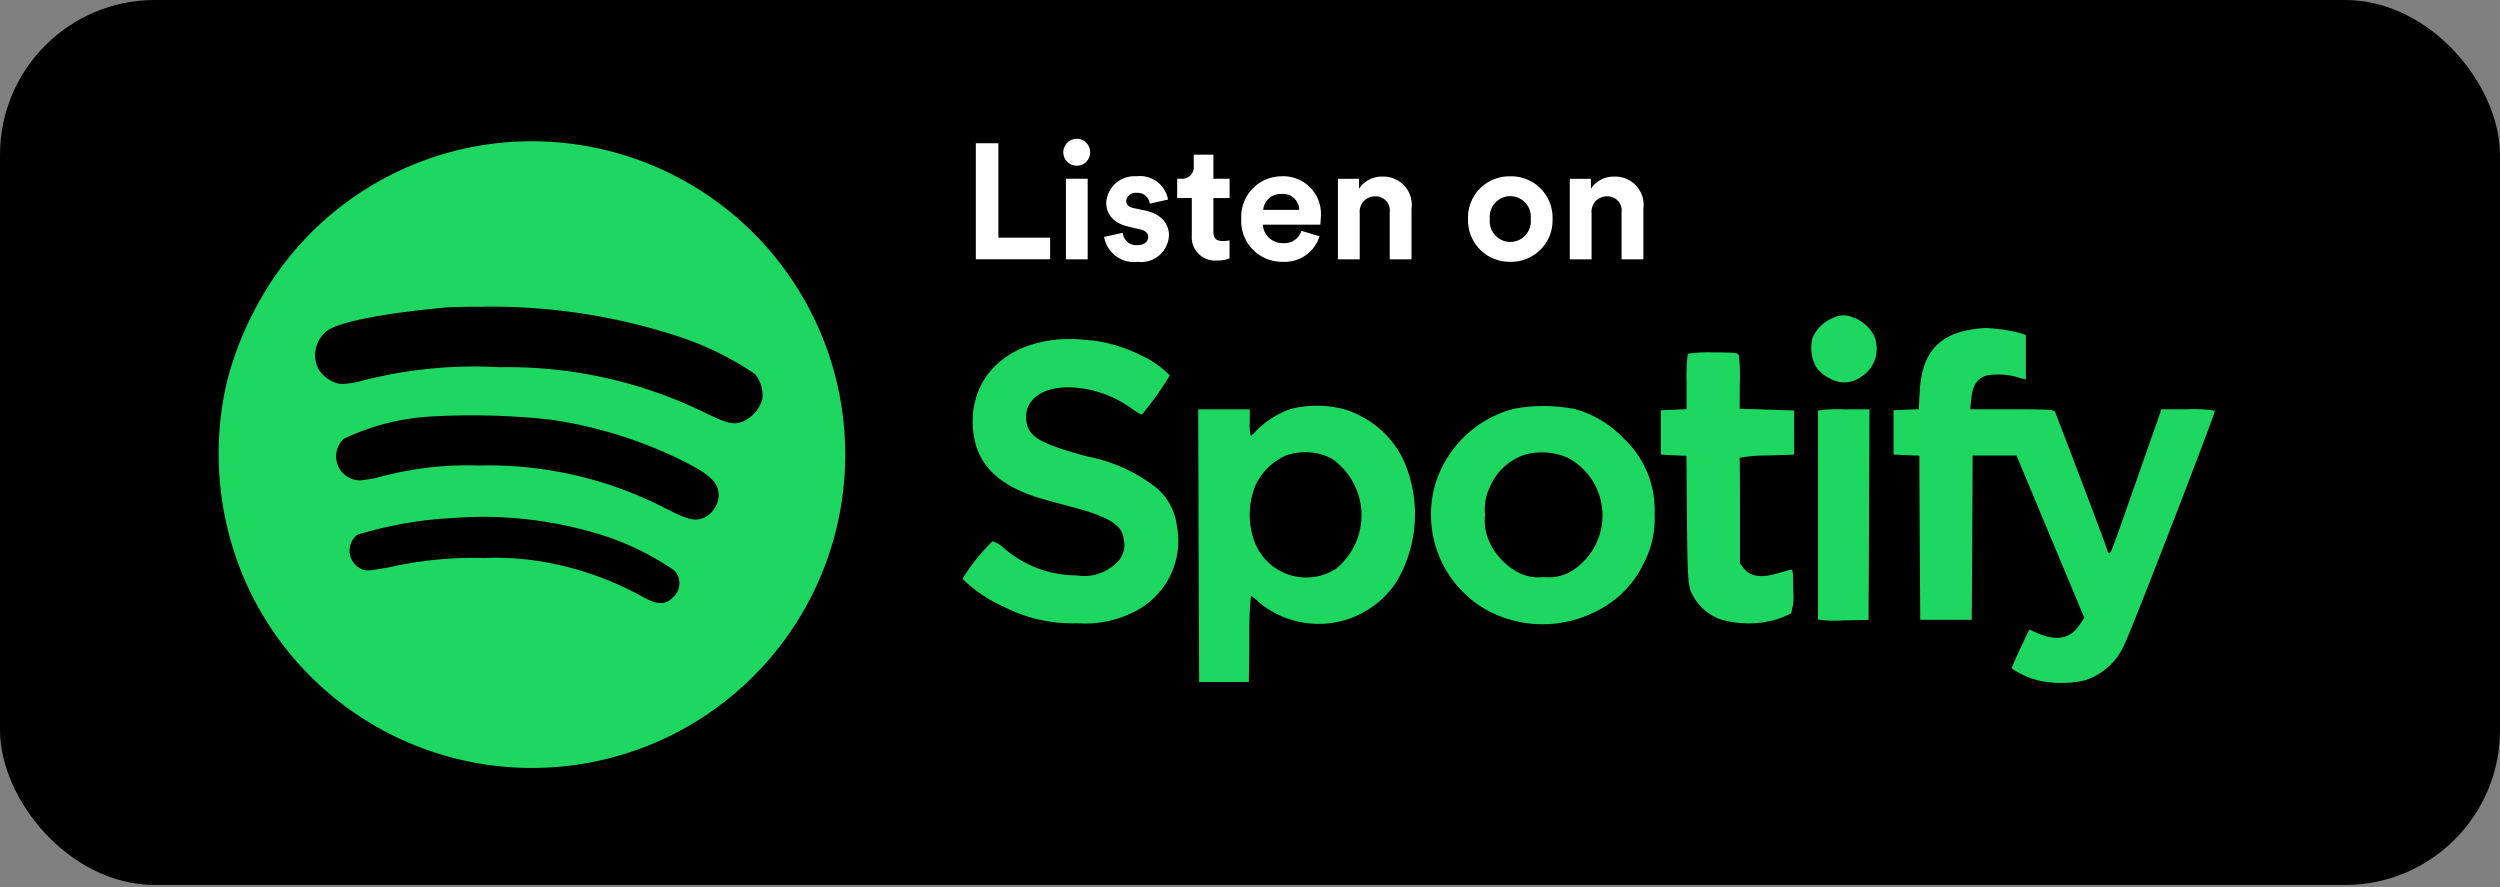 <svg xmlns="http://www.w3.org/2000/svg" xmlns:xlink="http://www.w3.org/1999/xlink" width="113" height="40.111" viewBox="0 0 113 40.111">
  <rect x="0" y="0" width="113" height="40.111" fill="#808080" stroke="none"/>
  <defs>
    <clipPath id="clip-path">
      <path id="Pfad_17" data-name="Pfad 17" d="M0,18.658H106V-21.453H0Z" transform="translate(0 21.453)" fill="none"/>
    </clipPath>
  </defs>
  <g id="spotify" transform="translate(-1011 -177)">
    <rect id="Rechteck_2" data-name="Rechteck 2" width="113" height="40" rx="7" transform="translate(1011 177)"/>
    <g id="spotify-2" data-name="spotify" transform="translate(1013 198.453)">
      <g id="Gruppe_34" data-name="Gruppe 34" transform="translate(0 -21.453)">
        <g id="Gruppe_2" data-name="Gruppe 2" transform="translate(7.886 6.384)">
          <path id="Pfad_2" data-name="Pfad 2" d="M7.293.039A14.163,14.163,0,1,1-7.246,19.7a14.367,14.367,0,0,1-.787-8.79A14.386,14.386,0,0,1-6.9,7.859,14.1,14.1,0,0,1,7.293.039M65.456,7.907a1.728,1.728,0,0,1,.987.851,1.5,1.5,0,0,1-.578,1.838,1.291,1.291,0,0,1-1.412.088,1.714,1.714,0,0,1-.619-.5,1.779,1.779,0,0,1-.178-1.341,1.71,1.71,0,0,1,.94-.907,1.036,1.036,0,0,1,.858-.032m6.72.553a7.1,7.1,0,0,1,.86.168l.264.09v2.006l-.217-.049a3.16,3.16,0,0,0-1.524-.136c-.451.122-.667.441-.724,1.053l-.049.481h1.9c1.718,0,1.887.017,1.943.136,1.516,3.958,2.367,6.215,2.367,6.279a.082.082,0,0,0,.073.088c.08,0,.112-.088,1.453-3.917l.907-2.586h1.189a5.82,5.82,0,0,1,1.228.065c.039.071-3.766,9.923-4.063,10.493a2.921,2.921,0,0,1-1.814,1.694,4.865,4.865,0,0,1-1.984.032,3.781,3.781,0,0,1-1.324-.57c0-.032.176-.451.393-.916l.4-.841.385.168c.858.368,1.47.249,1.887-.378l.217-.322L74.408,17.83l-1.533-3.668H70.891l-.015,3.708-.024,3.717H68.524L68.5,17.878l-.017-3.71-.585-.024-.58-.024V12.114l.57-.024.57-.024.041-.778c.1-1.911.978-2.771,2.954-2.891a6.43,6.43,0,0,1,.722.064m-41.128.49a6.8,6.8,0,0,1,2.24.675,4.292,4.292,0,0,1,1.316.914,13.7,13.7,0,0,1-1.268,1.774,2.261,2.261,0,0,1-.417-.249,5.037,5.037,0,0,0-2.851-.987c-1.316-.017-2.111.641-1.933,1.6.127.667.658.955,2.737,1.526a7.227,7.227,0,0,1,3.154,1.438,2.688,2.688,0,0,1,.9,1.7,3.579,3.579,0,0,1-1.935,3.885,4.837,4.837,0,0,1-2.56.514,6.78,6.78,0,0,1-3.332-.746,6.29,6.29,0,0,1-1.862-1.26,8.628,8.628,0,0,1,1.356-1.7,1.4,1.4,0,0,1,.49.29,5,5,0,0,0,3.308,1.253,2.081,2.081,0,0,0,1.838-.6,1.068,1.068,0,0,0,.29-1.036c-.049-.643-.682-1.028-2.449-1.486-.61-.159-1.331-.361-1.589-.449-1.9-.641-2.786-1.718-2.786-3.4.009-2.5,2.289-4.061,5.355-3.644m29.28.69a8.459,8.459,0,0,1,.039,1.26l-.007,1.133,1.228.039,1.236.041V14.12l-1.245.041a6.589,6.589,0,0,0-1.219.1c.007.041.015,1.124.015,2.425v2.36l.2.249c.28.331.77.4,1.436.209.265-.073.555-.161.634-.176.122-.041.136.039.136.922a2.548,2.548,0,0,1-.1,1.045,3.857,3.857,0,0,1-.626.264,4.478,4.478,0,0,1-2.6-.007,2.318,2.318,0,0,1-1.3-1.253c-.127-.353-.151-.7-.176-3.259l-.024-2.866-.578-.024-.578-.03V12.114l.585-.024.578-.024V10.837a7.737,7.737,0,0,1,.056-1.277,6.387,6.387,0,0,1,1.16-.06c.963,0,1.107.017,1.148.136M42.52,12.082a4.367,4.367,0,0,1,2.633,2.255,6.008,6.008,0,0,1-.288,5.508,4.21,4.21,0,0,1-6.206.97,2.546,2.546,0,0,0-.385-.312,15.829,15.829,0,0,0-.073,1.943l-.024,1.95H35.93l-.024-6.164-.017-6.159h2.33v.6a2.057,2.057,0,0,0,.047.6,1.034,1.034,0,0,0,.241-.232,4.2,4.2,0,0,1,1.55-.98,4.831,4.831,0,0,1,2.464.017m10.268-.049a4.764,4.764,0,0,1,2.328,1.357,4.406,4.406,0,0,1,1.4,3.4,4.381,4.381,0,0,1-.5,2.264,4.618,4.618,0,0,1-2.16,2.16,5.288,5.288,0,0,1-4.792.007,4.945,4.945,0,0,1-2.457-5.772,5.046,5.046,0,0,1,3.564-3.4,7.288,7.288,0,0,1,2.61-.007m13.43,4.792-.024,4.76-1.139.024a5.817,5.817,0,0,1-1.148-.039V12.129a6.008,6.008,0,0,1,1.163-.056h1.165Z" transform="translate(8.385 0.045)" fill="#1ed760"/>
        </g>
        <g id="Gruppe_3" data-name="Gruppe 3" transform="translate(12.242 13.861)">
          <path id="Pfad_3" data-name="Pfad 3" d="M2.735.019C-.044.275-1.97.653-2.572,1.047a1.391,1.391,0,0,0-.441,1.709,1.476,1.476,0,0,0,.987.714A3.817,3.817,0,0,0-.919,3.3a20.385,20.385,0,0,1,6.135-.585,20.315,20.315,0,0,1,9.128,1.991c1.18.578,1.436.641,1.9.441a1.616,1.616,0,0,0,.828-.98,1.51,1.51,0,0,0-.338-1.148,13.955,13.955,0,0,0-3.427-1.686A27.219,27.219,0,0,0,4.468-.02c-.8,0-1.58.022-1.733.039" transform="translate(3.144 0.022)"/>
        </g>
        <g id="Gruppe_4" data-name="Gruppe 4" transform="translate(13.194 18.769)">
          <path id="Pfad_4" data-name="Pfad 4" d="M2.019.025a10.568,10.568,0,0,0-4,1.012A1.087,1.087,0,0,0-2.247,2.23a1.087,1.087,0,0,0,1.012.686,6.159,6.159,0,0,0,1.051-.2,15.31,15.31,0,0,1,4.272-.473,17.488,17.488,0,0,1,8.46,1.928c1.1.568,1.438.634,1.9.352A1.2,1.2,0,0,0,14.97,3.6c0-.626-.441-1.012-2.047-1.774A20.152,20.152,0,0,0,7.447.179,32.512,32.512,0,0,0,2.019.025" transform="translate(2.322 0.029)"/>
        </g>
        <g id="Gruppe_5" data-name="Gruppe 5" transform="translate(13.796 23.371)">
          <path id="Pfad_5" data-name="Pfad 5" d="M2.221.017A17.938,17.938,0,0,0-2.2.78a.912.912,0,0,0-.342.829.912.912,0,0,0,.532.721c.209.1.4.08,1.35-.1a17.266,17.266,0,0,1,4.2-.4A12.809,12.809,0,0,1,6.187,2a14.261,14.261,0,0,1,4.431,1.541c.707.409,1.092.434,1.43.088A.847.847,0,0,0,12.136,2.4,12.362,12.362,0,0,0,9.318.948a17.861,17.861,0,0,0-7.1-.931" transform="translate(2.554 0.02)"/>
        </g>
        <g id="Gruppe_6" data-name="Gruppe 6" transform="translate(54.489 20.438)">
          <path id="Pfad_6" data-name="Pfad 6" d="M.758.071A2.794,2.794,0,0,0-.614,1.419,3.54,3.54,0,0,0-.712,3.8,2.5,2.5,0,0,0,3.014,5.2,3.112,3.112,0,0,0,2.82.2,2.63,2.63,0,0,0,.758.071" transform="translate(0.871 0.081)"/>
        </g>
        <g id="Gruppe_7" data-name="Gruppe 7" transform="translate(65.126 20.445)">
          <path id="Pfad_7" data-name="Pfad 7" d="M.851.045A2.591,2.591,0,0,0-.755,1.5,2.3,2.3,0,0,0-.979,2.782a2.26,2.26,0,0,0,.217,1.26A2.99,2.99,0,0,0,.547,5.392a1.97,1.97,0,0,0,1.124.193A2.12,2.12,0,0,0,2.8,5.392,2.958,2.958,0,0,0,2.787.206,2.945,2.945,0,0,0,.851.045" transform="translate(0.979 0.052)"/>
        </g>
      </g>
      <g id="Gruppe_9" data-name="Gruppe 9" transform="translate(42.107 -14.978)">
        <path id="Pfad_9" data-name="Pfad 9" d="M0,2.437V-2.807H1.02V1.46H3.359v.977Z" transform="translate(0 2.807)" fill="#fff"/>
      </g>
      <g id="Gruppe_17" data-name="Gruppe 17" transform="translate(0 -21.453)" clip-path="url(#clip-path)">
        <g id="Gruppe_10" data-name="Gruppe 10" transform="translate(46.062 6.274)">
          <path id="Pfad_10" data-name="Pfad 10" d="M.282,0A.608.608,0,0,1,.889.615a.6.6,0,0,1-.608.6.607.607,0,0,1-.606-.6A.611.611,0,0,1,.282,0M-.206,1.806H.777V5.448H-.206Zm0,3.642" transform="translate(0.324)" fill="#fff"/>
        </g>
        <g id="Gruppe_11" data-name="Gruppe 11" transform="translate(47.907 7.969)">
          <path id="Pfad_11" data-name="Pfad 11" d="M.392,1.188a.606.606,0,0,0,.666.555c.325,0,.482-.17.482-.363,0-.163-.112-.3-.393-.355L.667.913C-.038.758-.356.335-.356-.175a1.27,1.27,0,0,1,.432-.881,1.27,1.27,0,0,1,.931-.31A1.281,1.281,0,0,1,2.436-.315L1.613-.13a.555.555,0,0,0-.6-.488.418.418,0,0,0-.466.363C.547-.078.68.033.88.07L1.4.18C2.116.33,2.479.765,2.479,1.3A1.258,1.258,0,0,1,1.065,2.5,1.366,1.366,0,0,1-.451,1.373Z" transform="translate(0.451 1.366)" fill="#fff"/>
        </g>
        <g id="Gruppe_12" data-name="Gruppe 12" transform="translate(51.209 6.992)">
          <path id="Pfad_12" data-name="Pfad 12" d="M.761.506h.733v.873H.761V2.9c0,.318.148.421.43.421a1.417,1.417,0,0,0,.3-.03v.815A1.45,1.45,0,0,1,.939,4.2,1.052,1.052,0,0,1-.215,3.075v-1.7h-.66V.506H-.69A.525.525,0,0,0-.273.349.525.525,0,0,0-.127-.072v-.51H.761Z" transform="translate(0.875 0.582)" fill="#fff"/>
        </g>
        <g id="Gruppe_13" data-name="Gruppe 13" transform="translate(54.104 7.969)">
          <path id="Pfad_13" data-name="Pfad 13" d="M1.646,1.26A1.642,1.642,0,0,1-.012,2.416a1.845,1.845,0,0,1-1.367-.563A1.845,1.845,0,0,1-1.893.467,1.828,1.828,0,0,1-1.4-.87,1.828,1.828,0,0,1-.1-1.449,1.7,1.7,0,0,1,1.7.438c0,.14-.017.29-.017.3h-2.6A.888.888,0,0,0,0,1.571a.8.8,0,0,0,.828-.555ZM.728.067A.733.733,0,0,0,.48-.472.733.733,0,0,0-.085-.651.788.788,0,0,0-.9.067Z" transform="translate(1.893 1.449)" fill="#fff"/>
        </g>
        <g id="Gruppe_14" data-name="Gruppe 14" transform="translate(58.474 7.983)">
          <path id="Pfad_14" data-name="Pfad 14" d="M.458,1.739H-.527V-1.9H.428v.452A1.213,1.213,0,0,1,1.479-2a1.282,1.282,0,0,1,1,.416A1.282,1.282,0,0,1,2.8-.555V1.739H1.814V-.385a.64.64,0,0,0-.165-.522.64.64,0,0,0-.508-.2.686.686,0,0,0-.509.226.686.686,0,0,0-.173.529Z" transform="translate(0.527 2)" fill="#fff"/>
        </g>
        <g id="Gruppe_15" data-name="Gruppe 15" transform="translate(64.355 7.97)">
          <path id="Pfad_15" data-name="Pfad 15" d="M1.777.9a1.869,1.869,0,0,1-.539,1.376,1.869,1.869,0,0,1-1.37.554A1.87,1.87,0,0,1-1.5,2.276,1.87,1.87,0,0,1-2.043.9,1.865,1.865,0,0,1-1.506-.48,1.865,1.865,0,0,1-.132-1.033,1.865,1.865,0,0,1,1.24-.479,1.865,1.865,0,0,1,1.777.9M.791.9A.934.934,0,0,0,.56.176.934.934,0,0,0-.132-.137.934.934,0,0,0-.826.175.934.934,0,0,0-1.058.9a.938.938,0,0,0,.234.722.938.938,0,0,0,.692.312.934.934,0,0,0,.691-.312A.934.934,0,0,0,.791.9" transform="translate(2.043 1.033)" fill="#fff"/>
        </g>
        <g id="Gruppe_16" data-name="Gruppe 16" transform="translate(68.954 7.983)">
          <path id="Pfad_16" data-name="Pfad 16" d="M.458,1.739H-.527V-1.9H.428v.452A1.213,1.213,0,0,1,1.479-2a1.283,1.283,0,0,1,1,.416A1.283,1.283,0,0,1,2.8-.555V1.739H1.814V-.385a.641.641,0,0,0-.166-.522.641.641,0,0,0-.509-.2.686.686,0,0,0-.508.227.686.686,0,0,0-.173.528Z" transform="translate(0.527 2)" fill="#fff"/>
        </g>
      </g>
    </g>
  </g>
</svg>
